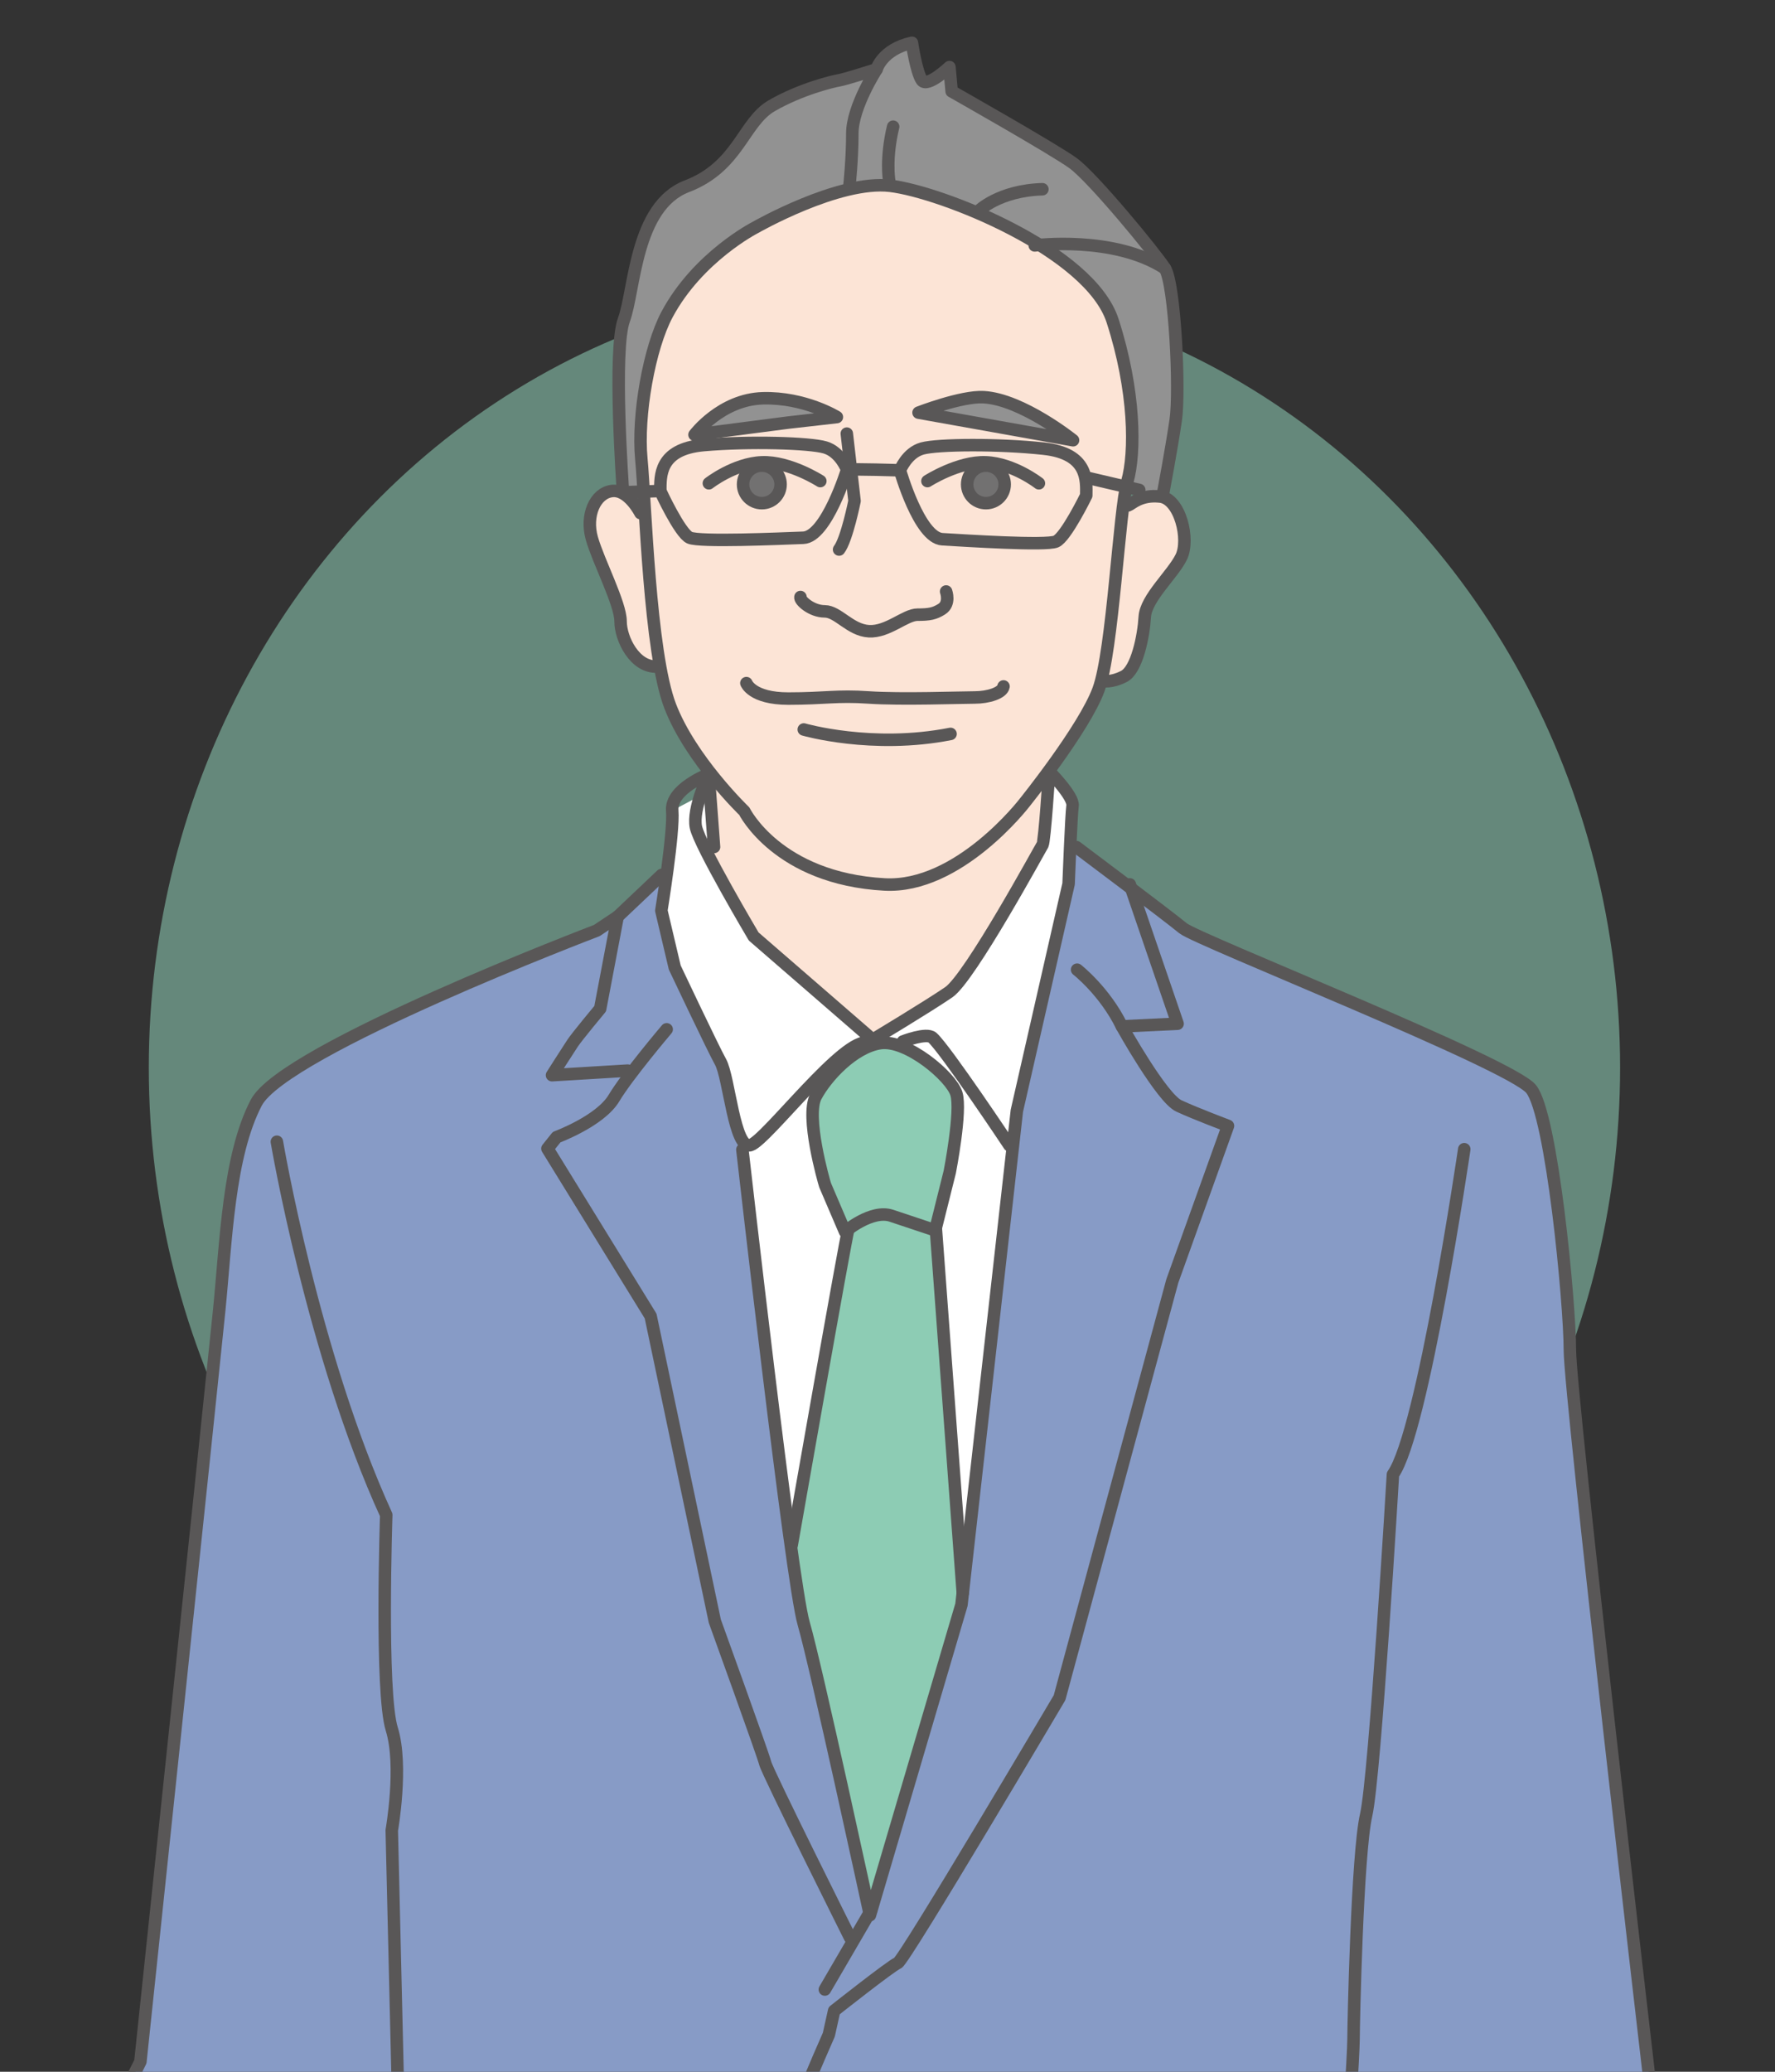 <?xml version="1.0" encoding="utf-8"?>
<!-- Generator: Adobe Illustrator 23.0.0, SVG Export Plug-In . SVG Version: 6.00 Build 0)  -->
<svg version="1.1" xmlns="http://www.w3.org/2000/svg" xmlns:xlink="http://www.w3.org/1999/xlink" x="0px" y="0px"
	 viewBox="0 0 300 350" style="enable-background:new 0 0 300 350;" xml:space="preserve">
<rect x="0" y="0" width="300" height="350" fill="#333333" stroke="none"/>
<style type="text/css">
	.st0{opacity:0.56;fill:#8DCCB4;}
	.st1{fill:#929292;}
	.st2{fill:#879BC6;}
	.st3{fill:#FCE4D6;}
	.st4{fill:#727171;}
	.st5{fill:#FFFFFF;}
	.st6{fill:#8DCCB4;}
	.st7{fill:none;stroke:#595757;stroke-width:2.111;stroke-linecap:round;stroke-linejoin:round;stroke-miterlimit:10;}
</style>
<g id="レイヤー_2">
	<ellipse class="st0" cx="149.484" cy="180.369" rx="124.334" ry="132.327"/>
</g>
<g id="レイヤー_1">
	<path class="st1" d="M105.259,82.579c0,0-1.679-23.501,0.187-28.537c1.865-5.036,1.865-19.211,10.631-22.569
		s9.512-10.818,14.362-13.616c4.849-2.798,10.258-4.103,11.378-4.29c1.119-0.187,6.342-1.865,6.342-1.865s0.933-3.357,5.969-4.476
		c0,0,0.746,5.036,1.679,6.342s4.663-2.238,4.663-2.238l0.373,4.103c0,0,17.16,9.699,20.517,12.124
		c3.357,2.425,13.852,15.178,15.53,17.789s2.562,20.633,1.816,25.669c-0.746,5.036-2.052,11.937-2.052,11.937L105.259,82.579z"/>
	<path class="st2" d="M279.865,359.552l-1.175-9.006c0,0-13.357-114.633-13.357-122.465s-3.034-39.805-6.558-44.112
		c-3.524-4.307-56.487-25.198-58.836-27.155c-2.349-1.958-18.013-13.705-18.013-13.705l-70.093,4.699l-7.44,7.048l-3.524,2.349
		c0,0-52.862,20.083-57.561,29.089s-5.092,23.383-6.267,35.13c-1.175,11.747-13.314,126.872-13.314,126.872l-3.133,6.265"/>
	<path class="st3" d="M127.635,38.442c0,0-9.665,4.925-14.886,14.67c-3.031,5.657-5.051,17.098-4.355,24.407
		c0.696,7.309,1.392,32.717,4.873,41.766s12.53,17.751,12.53,17.751s5.62,11.379,23.69,12.383
		c12.53,0.696,23.645-13.775,23.645-13.775s10.094-12.53,12.53-19.143c2.436-6.613,3.481-30.281,4.873-35.153
		c1.392-4.873,1.337-15.323-2.492-27.157s-28.876-21.757-37.577-22.801S127.635,38.442,127.635,38.442z"/>
	<path class="st3" d="M108.243,86.683c0,0-2.052-4.103-4.849-3.73s-4.476,4.103-3.357,8.02c1.119,3.917,4.849,11.004,4.849,13.989
		c0,2.984,2.425,7.834,6.155,7.647"/>
	<path class="st3" d="M190.684,85.377c0.56-0.187,2.052-1.865,5.409-1.492c3.357,0.373,5.036,7.274,3.544,10.258
		c-1.492,2.984-5.969,6.901-6.155,10.072c-0.187,3.171-1.306,8.953-3.544,10.072c-2.238,1.119-3.544,0.746-3.544,0.746"/>
	<path class="st3" d="M119.763,130.203l0.922,14.275l6.698,13.727l17.045,13.978l2.371,2.854l13.562-7.415l15.831-24.878
		l1.599-11.948c0,0-6.618-5.998-7.008-5.816C170.394,125.163,119.763,130.203,119.763,130.203z"/>
	<circle class="st4" cx="128.76" cy="81.833" r="3.48"/>
	<circle class="st4" cx="166.635" cy="81.833" r="3.48"/>
	<polygon class="st5" points="111.041,154.855 113.618,136.941 118.841,134.176 120.684,144.478 127.382,158.205 146.799,175.037 
		160.36,167.622 176.192,142.745 177.791,130.797 181.277,136.102 181.277,150.007 172.022,189.467 163.464,269.094 
		133.404,259.294 125.59,193.497 122.129,180.231 	"/>
	<path class="st6" d="M142.618,207.605l-5.28-17.12c0,0-0.006-5.749,0-6.229c0.006-0.48,9.65-8.726,10.07-8.726
		c0.419,0,3.913,0.978,4.473,0.978c0.559,0,9.732,7.748,9.732,7.748v6.089l-3.4,17.73l4.431,60.121l-15.386,54.464l-13.613-61.634
		L142.618,207.605z"/>
	<path class="st1" d="M117.383,73.44c0,0,4.476-5.969,11.564-6.155c7.088-0.187,12.497,3.171,12.497,3.171l-8.207,0.933
		L117.383,73.44z"/>
	<path class="st1" d="M155.246,69.71c0,0,7.276-2.824,11.005-2.611c6.528,0.373,15.108,7.274,15.108,7.274L155.246,69.71z"/>
	<path class="st7" d="M127.635,38.442c0,0-9.665,4.925-14.886,14.67c-3.031,5.657-5.051,17.098-4.355,24.407
		c0.696,7.309,1.392,32.717,4.873,41.766s12.53,17.751,12.53,17.751s5.62,11.379,23.69,12.383
		c12.53,0.696,23.645-13.775,23.645-13.775s10.094-12.53,12.53-19.143c2.436-6.613,3.481-30.281,4.873-35.153
		c1.392-4.873,1.337-15.323-2.492-27.157s-28.876-21.757-37.577-22.801S127.635,38.442,127.635,38.442z"/>
	<path class="st7" d="M135.288,100.858c-0.187,0.56,1.865,2.425,4.103,2.425s4.29,3.171,7.461,3.357s6.155-2.798,8.207-2.798
		s2.899-0.18,4.103-0.933c1.492-0.933,0.746-2.984,0.746-2.984"/>
	<path class="st7" d="M126.149,115.406c0,0,0.933,2.611,7.088,2.611c6.155,0,8.207-0.56,13.616-0.187c5.409,0.373,15.667,0,17.906,0
		c2.238,0,4.663-0.746,4.849-1.865"/>
	<path class="st7" d="M135.848,123.24c0,0,11.564,3.357,24.807,0.746"/>
	<path class="st7" d="M117.383,73.44c0,0,4.476-5.969,11.564-6.155c7.088-0.187,12.497,3.171,12.497,3.171l-8.207,0.933
		L117.383,73.44z"/>
	<path class="st7" d="M155.246,69.71c0,0,7.276-2.824,11.005-2.611c6.528,0.373,15.108,7.274,15.108,7.274L155.246,69.71z"/>
	<path class="st7" d="M111.602,82.945c0.026-2.425-0.298-7.091,7.356-7.756s17.911-0.37,20.514,0.403
		c2.603,0.774,3.691,3.77,3.691,3.77s-3.477,11.341-7.396,11.487c-3.919,0.145-17.541,0.747-19.212-0.016
		C114.884,90.068,111.602,82.945,111.602,82.945z"/>
	<path class="st7" d="M183.591,83.706c0.026-2.425,0.448-7.083-7.191-7.91c-7.639-0.827-17.899-0.749-20.518-0.03
		c-2.619,0.718-3.77,3.691-3.77,3.691s3.237,11.412,7.152,11.64c3.915,0.228,17.522,1.118,19.208,0.389
		C180.159,90.757,183.591,83.706,183.591,83.706z"/>
	<path class="st7" d="M143.163,79.362c1.121-0.175,8.952,0.095,8.952,0.095"/>
	<path class="st7" d="M143.122,73.254l1.306,11.378c0,0-1.306,6.528-2.611,8.207"/>
	<path class="st7" d="M119.807,81.647c0,0,4.29-3.357,8.953-3.544c4.663-0.187,9.885,3.171,9.885,3.171"/>
	<circle class="st7" cx="128.76" cy="81.833" r="3.171"/>
	<path class="st7" d="M175.588,81.647c0,0-4.29-3.357-8.953-3.544c-4.663-0.187-9.885,3.171-9.885,3.171"/>
	<circle class="st7" cx="166.635" cy="81.833" r="3.171"/>
	<line class="st7" x1="183.783" y1="80.714" x2="192.549" y2="82.766"/>
	<line class="st7" x1="111.602" y1="82.945" x2="106.192" y2="83.139"/>
	<path class="st7" d="M108.243,86.683c0,0-2.052-4.103-4.849-3.73s-4.476,4.103-3.357,8.02c1.119,3.917,4.849,11.004,4.849,13.989
		c0,2.984,2.425,7.834,6.155,7.647"/>
	<path class="st7" d="M190.684,85.377c0.56-0.187,2.052-1.865,5.409-1.492c3.357,0.373,5.036,7.274,3.544,10.258
		c-1.492,2.984-5.969,6.901-6.155,10.072c-0.187,3.171-1.306,8.953-3.544,10.072c-2.238,1.119-3.544,0.746-3.544,0.746"/>
	<path class="st7" d="M105.259,82.579c0,0-1.679-23.501,0.187-28.537c1.865-5.036,1.865-19.211,10.631-22.569
		s9.512-10.818,14.362-13.616c4.849-2.798,10.258-4.103,11.378-4.29c1.119-0.187,6.342-1.865,6.342-1.865s0.933-3.357,5.969-4.476
		c0,0,0.746,5.036,1.679,6.342s4.663-2.238,4.663-2.238l0.373,4.103c0,0,17.16,9.699,20.517,12.124
		c3.357,2.425,13.852,15.178,15.53,17.789s2.562,20.633,1.816,25.669c-0.746,5.036-2.052,11.937-2.052,11.937"/>
	<path class="st7" d="M148.158,11.703c0,0-4.103,6.342-4.103,10.818s-0.49,8.869-0.49,8.869"/>
	<path class="st7" d="M150.279,30.458c0,0-0.629-3.647,0.676-9.056"/>
	<path class="st7" d="M165.39,35.638c0,0,3.452-3.452,10.787-3.668"/>
	<path class="st7" d="M174.883,41.463c0,0,13.376-1.726,22.006,3.883"/>
	<line class="st7" x1="119.763" y1="130.797" x2="120.684" y2="143.086"/>
	<path class="st7" d="M146.799,175.037l-19.416-16.832c0,0-9.156-15.427-9.77-18.499c-0.614-3.072,2.151-8.91,2.151-8.91
		s-6.452,2.458-6.145,6.145c0.307,3.687-1.843,16.897-1.843,16.897l2.265,9.606c0,0,6.532,13.804,7.736,15.948
		c1.487,2.649,2.33,14.977,5.095,14.055c2.765-0.922,15.934-18.498,19.928-17.269"/>
	<path class="st7" d="M147.667,175.539c0,0,9.113-5.467,12.694-7.917c3.581-2.45,15.454-24.312,15.831-24.878
		c0.377-0.565,1.131-12.439,1.131-12.439s4.179,4.227,3.955,5.796s-0.672,13.223-0.672,13.223l-8.741,38.325l-9.367,83.461
		l-15.465,52.445c0,0-9.114-42.136-11.206-49.308s-10.355-80.024-10.355-80.024"/>
	<path class="st7" d="M139.458,200.231c-0.224-0.672-3.362-11.655-1.569-15.016c1.793-3.362,6.405-8.313,10.888-8.986
		s11.973,5.624,12.869,8.538s-1.121,13.223-1.121,13.223l-2.465,9.862c0,0-4.034-1.345-7.396-2.465
		c-3.362-1.121-7.844,2.689-7.844,2.689L139.458,200.231z"/>
	<path class="st7" d="M152.615,175.941c0,0,3.994-1.557,4.995-0.633c2.316,2.138,12.998,18.189,12.998,18.189"/>
	<path class="st7" d="M143.391,207.605c-0.448,1.345-9.582,53.421-9.582,53.421"/>
	<line class="st7" x1="158.177" y1="207.605" x2="162.721" y2="269.094"/>
	<path class="st7" d="M111.834,147.807l-7.44,7.048l-3.524,2.349c0,0-52.862,20.083-57.561,29.089s-5.092,23.383-6.267,35.13
		c-1.175,11.747-13.314,126.872-13.314,126.872l-3.133,6.265"/>
	<path class="st7" d="M181.926,143.108c0,0,15.663,11.747,18.013,13.705c2.349,1.958,55.312,22.848,58.836,27.155
		c3.524,4.307,6.558,36.28,6.558,44.112s13.357,122.465,13.357,122.465l1.175,9.006"/>
	<path class="st7" d="M190.961,149.411l8.069,23.533l-9.413,0.448c0,0,6.724,12.103,9.637,13.448
		c2.914,1.345,8.293,3.362,8.293,3.362l-9.413,26.223L179.082,286.8c0,0-26.223,44.377-27.343,44.825
		c-1.121,0.448-10.758,8.069-10.758,8.069l-0.896,4.034c0,0-3.362,7.62-3.586,8.517"/>
	<line class="st7" x1="147.256" y1="322.66" x2="139.412" y2="336.108"/>
	<path class="st7" d="M104.394,154.855l-2.955,15.55c0,0-3.875,4.65-4.65,5.813c-0.775,1.163-3.488,5.425-3.488,5.425l12.788-0.775"
		/>
	<path class="st7" d="M182.044,163.817c0,0,4.68,3.649,7.572,9.575"/>
	<path class="st7" d="M112.676,173.893c0,0-6.588,7.751-8.913,11.626c-2.325,3.875-9.688,6.588-9.688,6.588l-1.55,1.938
		l17.439,28.29l10.851,51.541c0,0,8.138,22.477,8.526,24.027c0.388,1.55,14.339,29.452,14.339,29.452"/>
	<path class="st7" d="M46.796,192.882c0,0,6.084,35.922,18.485,63.049c0,0-1.004,29.968,0.933,36.169c1.938,6.2,0,17.11,0,17.11
		l1.121,47.209"/>
	<path class="st7" d="M247.478,194.144c0,0-7.014,47.897-12.052,54.951c0,0-3.019,51.001-4.53,57.551s-2.129,35.34-2.129,37.86
		s-1.103,19.365-1.103,19.365"/>
</g>
</svg>
